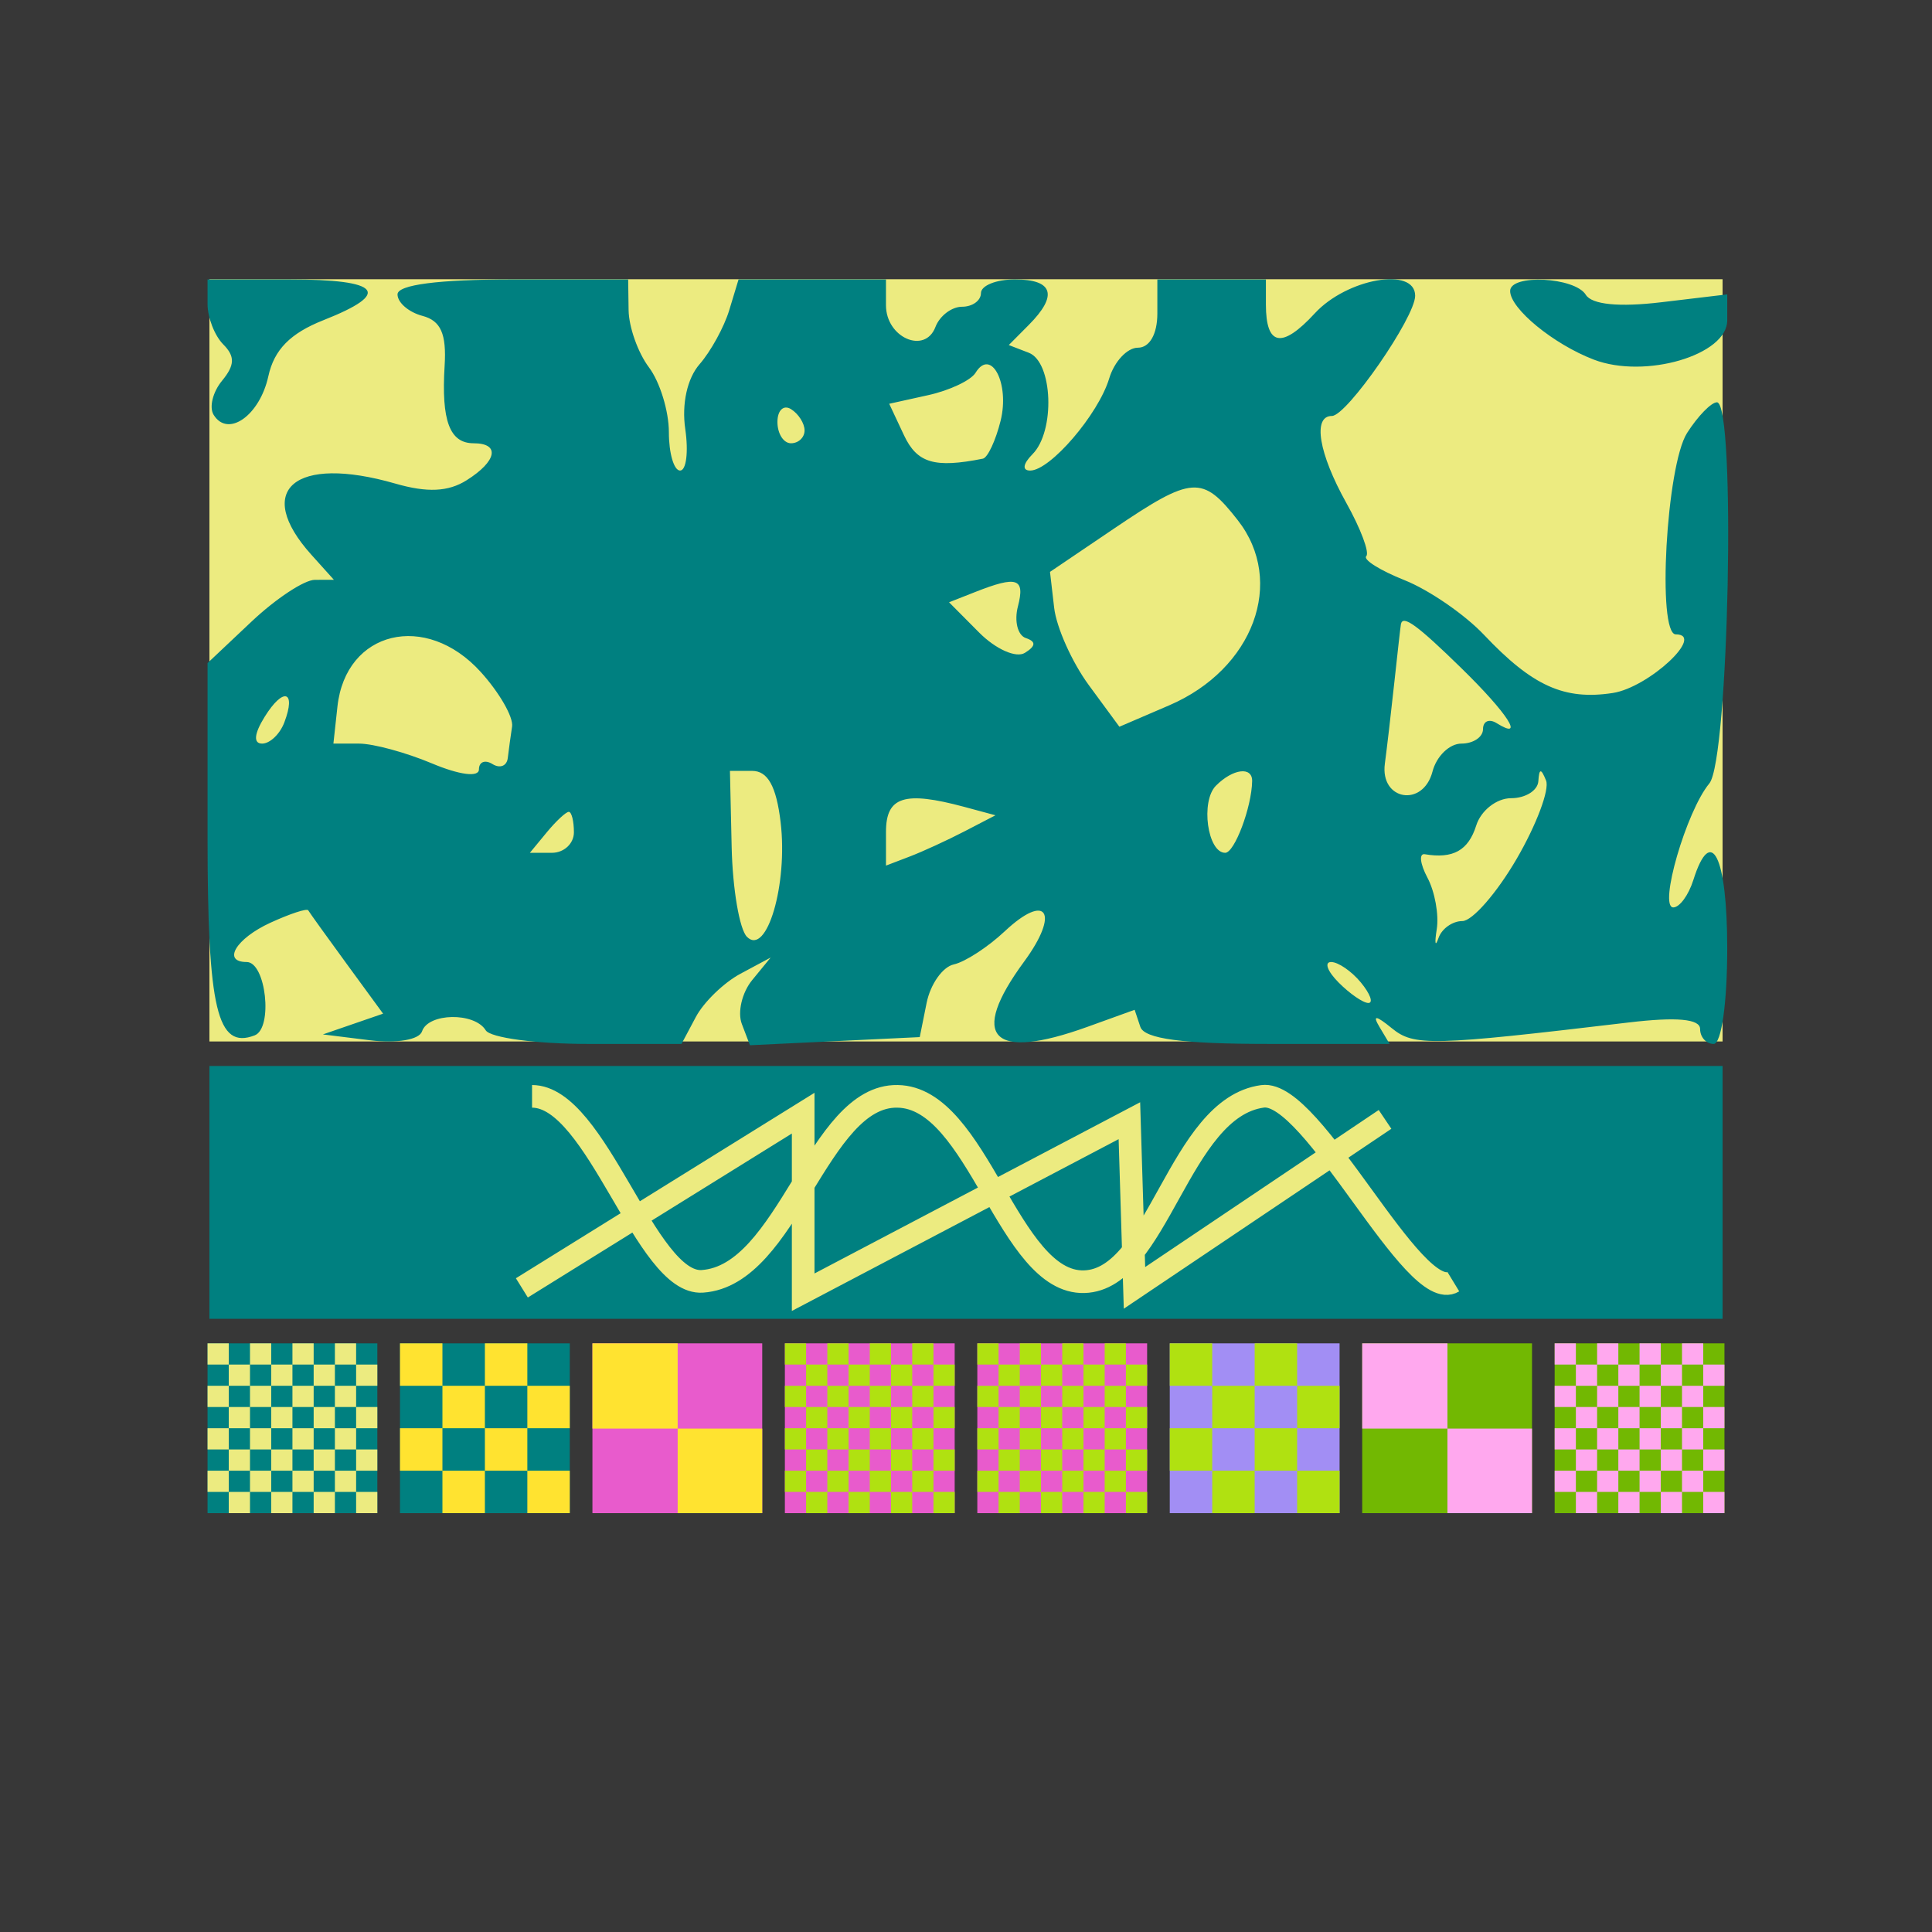 <svg viewBox="0 0 1024 1024" xmlns="http://www.w3.org/2000/svg" width="1024" height="1024"><style>.a{fill:#008080}.b{fill:#eceb80}.c{fill:#008080}.d{fill:#ffe330}.e{fill:#e85bcc}.f{fill:#ffe330}.g{fill:#e85bcc}.h{fill:#b0e111}.i{fill:#e85bcc}.j{fill:#b0e111}.k{fill:#a28ef4}.l{fill:#b0e111}.m{fill:#72b802}.n{fill:#ffa8ee}.o{fill:#72b802}.p{fill:#ffa8ee}.s{stroke:#eceb80;fill:none}</style><path fill="#373737" d="M0 0h1024v1024H0z"/><rect x="111" y="148" width="802" height="404" class="b"/><rect x="111" y="565" width="802" height="134" class="a"/><rect width="90" height="90" class="a" transform="translate(110,712)"/><g><rect x="0" y="0" fill="none"/><path d="M0 5.625v5.625h11.25V22.5H0v11.25h11.25V45H0v11.25h11.25V67.5H0v11.25h11.25V90H22.5V78.75h11.25V90H45V78.75h11.25V90H67.5V78.75h11.25V90H90V78.75H78.75V67.5H90V56.25H78.75V45H90V33.75H78.75V22.5H90V11.25H78.75V0H67.5v11.25H56.25V0H45v11.25H33.75V0H22.5v11.25H11.25V0H0zm33.75 11.25V22.5H45V11.25h11.25V22.5H67.5V11.25h11.25V22.5H67.5v11.25h11.25V45H67.5v11.25h11.25V67.5H67.5v11.25H56.25V67.5H45v11.25H33.75V67.5H22.5v11.25H11.25V67.5H22.5V56.25H11.25V45H22.5V33.75H11.25V22.5H22.5V11.25h11.25zM22.5 28.125v5.625h11.25V45H22.5v11.25h11.25V67.5H45V56.25h11.25V67.5H67.5V56.25H56.25V45H67.5V33.75H56.25V22.5H45v11.25H33.75V22.5H22.5zm33.75 11.25V45H45v11.25H33.75V45H45V33.75h11.25z" class="b" transform="translate(110,712)"/></g><rect width="90" height="90" class="c" transform="translate(212,712)"/><g><rect x="0" y="0" fill="none"/><path d="M0 11.25V22.5h22.5V45H0v22.5h22.5V90H45V67.5h22.5V90H90V67.5H67.5V45H90V22.5H67.5V0H45v22.5H22.5V0H0zm67.5 22.5V45H45v22.5H22.5V45H45V22.5h22.5z" class="d" transform="translate(212,712)"/></g><rect width="90" height="90" class="e" transform="translate(314,712)"/><g><rect x="0" y="0" fill="none"/><path d="M0 22.588v22.588h45.176V90H90V45.177H45.177V0H0z" class="f" transform="translate(314,712)"/></g><rect width="90" height="90" class="g" transform="translate(416,712)"/><g><rect x="0" y="0" fill="none"/><path d="M0 5.625v5.625h11.25V22.5H0v11.25h11.25V45H0v11.25h11.25V67.5H0v11.25h11.25V90H22.5V78.75h11.25V90H45V78.75h11.25V90H67.5V78.75h11.25V90H90V78.75H78.75V67.5H90V56.25H78.75V45H90V33.75H78.75V22.5H90V11.25H78.75V0H67.5v11.25H56.25V0H45v11.25H33.75V0H22.5v11.25H11.25V0H0zm33.75 11.25V22.5H45V11.25h11.25V22.5H67.5V11.25h11.25V22.5H67.5v11.25h11.25V45H67.5v11.25h11.25V67.5H67.5v11.25H56.25V67.5H45v11.25H33.75V67.5H22.5v11.25H11.25V67.5H22.5V56.25H11.25V45H22.5V33.75H11.25V22.5H22.5V11.25h11.25zM22.5 28.125v5.625h11.25V45H22.5v11.25h11.25V67.5H45V56.25h11.25V67.5H67.5V56.25H56.25V45H67.5V33.75H56.25V22.5H45v11.25H33.75V22.5H22.5zm33.75 11.25V45H45v11.25H33.75V45H45V33.75h11.25z" class="h" transform="translate(416,712)"/></g><rect width="90" height="90" class="i" transform="translate(518,712)"/><g><rect x="0" y="0" fill="none"/><path d="M0 5.625v5.625h11.25V22.5H0v11.25h11.25V45H0v11.25h11.25V67.5H0v11.25h11.25V90H22.5V78.75h11.25V90H45V78.75h11.25V90H67.5V78.75h11.25V90H90V78.75H78.75V67.5H90V56.25H78.75V45H90V33.75H78.75V22.5H90V11.25H78.75V0H67.5v11.25H56.25V0H45v11.25H33.75V0H22.5v11.25H11.25V0H0zm33.75 11.25V22.5H45V11.25h11.25V22.5H67.5V11.25h11.25V22.5H67.5v11.25h11.25V45H67.5v11.25h11.25V67.5H67.5v11.25H56.25V67.5H45v11.25H33.75V67.5H22.5v11.25H11.25V67.5H22.5V56.25H11.25V45H22.5V33.75H11.25V22.5H22.5V11.25h11.25zM22.5 28.125v5.625h11.25V45H22.5v11.25h11.25V67.5H45V56.25h11.25V67.5H67.5V56.25H56.25V45H67.5V33.75H56.25V22.5H45v11.25H33.75V22.5H22.5zm33.75 11.25V45H45v11.25H33.75V45H45V33.75h11.25z" class="j" transform="translate(518,712)"/></g><rect width="90" height="90" class="k" transform="translate(620,712)"/><g><rect x="0" y="0" fill="none"/><path d="M0 11.25V22.5h22.5V45H0v22.5h22.5V90H45V67.5h22.5V90H90V67.5H67.5V45H90V22.5H67.5V0H45v22.5H22.5V0H0zm67.5 22.5V45H45v22.5H22.5V45H45V22.5h22.5z" class="l" transform="translate(620,712)"/></g><rect width="90" height="90" class="m" transform="translate(722,712)"/><g><rect x="0" y="0" fill="none"/><path d="M0 22.588v22.588h45.176V90H90V45.177H45.177V0H0z" class="n" transform="translate(722,712)"/></g><rect width="90" height="90" class="o" transform="translate(824,712)"/><g><rect x="0" y="0" fill="none"/><path d="M0 5.625v5.625h11.25V22.5H0v11.25h11.25V45H0v11.25h11.25V67.5H0v11.25h11.25V90H22.5V78.75h11.25V90H45V78.75h11.25V90H67.5V78.75h11.25V90H90V78.75H78.75V67.5H90V56.25H78.75V45H90V33.75H78.75V22.5H90V11.25H78.75V0H67.5v11.25H56.25V0H45v11.25H33.75V0H22.5v11.25H11.25V0H0zm33.75 11.25V22.5H45V11.25h11.25V22.5H67.5V11.25h11.25V22.5H67.5v11.25h11.25V45H67.5v11.25h11.25V67.5H67.5v11.25H56.25V67.5H45v11.25H33.75V67.5H22.5v11.25H11.25V67.5H22.5V56.25H11.25V45H22.5V33.75H11.25V22.5H22.5V11.25h11.25zM22.5 28.125v5.625h11.25V45H22.5v11.25h11.25V67.5H45V56.25h11.25V67.5H67.5V56.25H56.25V45H67.5V33.75H56.25V22.5H45v11.25H33.75V22.5H22.5zm33.75 11.25V45H45v11.25H33.75V45H45V33.75h11.25z" class="p" transform="translate(824,712)"/></g><path class="a" fill-rule="evenodd" d="M110.007 161.137c0 7.164 3.747 16.794 8.328 21.403 6.3 6.339 6.156 11.005-.618 19.218-4.927 5.962-6.947 14.095-4.502 18.082 7.573 12.322 24.459.419 29.018-20.448 3.064-14.037 11.643-22.756 29.205-29.695 36.527-14.413 30.457-21.584-18.281-21.584h-43.15zm100.684-5.108c0 4.349 5.94 9.471 13.196 11.382 9.731 2.561 12.823 9.507 11.773 26.453-1.798 29.123 2.668 41.076 15.354 41.076 14.218 0 12.406 9.493-3.747 19.638-9.687 6.092-20.856 6.606-37.706 1.743-53.412-15.411-75.476 3.307-44.502 37.741l11.903 13.234-10.105.036c-5.559.015-20.618 9.949-33.477 22.069l-23.373 22.039v92.254c0 91.327 5.092 112.744 24.984 105.067 9.824-3.798 5.991-38.869-4.25-38.869-13.161 0-5.631-12.474 12.557-20.817 10.399-4.768 19.431-7.735 20.071-6.584.633 1.143 9.824 13.936 20.418 28.428l19.259 26.345-15.958 5.499-15.952 5.499 24.977 3.104c14.182 1.758 26.099-.282 27.573-4.717 3.258-9.833 27.81-10.253 33.75-.579 2.445 3.979 26.796 7.235 54.11 7.235h49.666l7.609-14.304c4.185-7.865 14.814-18.169 23.624-22.894l16.016-8.581-9.795 11.946c-5.386 6.57-7.853 17.025-5.487 23.233L397.487 554l44.998-2.156 44.998-2.156 3.639-18.089c1.999-9.949 8.493-19.146 14.426-20.441 5.934-1.295 18.059-9.175 26.94-17.51 22.316-20.954 29.393-9.934 10.306 16.041-29.514 40.165-17.188 52.878 33.535 34.572l25.055-9.045 3.021 9.045c2.122 6.338 22.344 9.044 67.573 9.044h64.552l-5.401-9.044c-3.804-6.375-1.884-6.179 6.523.687 11.838 9.653 20.69 9.435 125.681-3.024 25.301-3.01 37.757-1.867 37.757 3.444 0 4.37 3.236 7.937 7.191 7.937 4.107 0 7.192-21.706 7.192-50.649 0-48.898-8.544-66.089-17.979-36.177-2.51 7.959-7.278 14.471-10.601 14.471-7.925 0 6.897-51.033 19.08-65.692 10.406-12.51 14.196-202.025 4.041-202.025-3.006 0-10.133 7.323-15.843 16.281-11.003 17.256-15.987 106.724-5.947 106.724 15.893 0-14.398 28.154-33.427 31.07-25.689 3.936-42.568-3.683-68.22-30.802-10.191-10.781-29.155-23.827-42.136-28.993-12.981-5.173-22.114-10.904-20.288-12.735 1.827-1.837-2.927-14.521-10.557-28.189-14.685-26.316-17.979-46.12-7.659-46.12 7.939 0 44.128-52.241 44.128-63.702 0-15.527-36.146-9.196-53.197 9.319-17.425 18.914-25.911 17.373-25.911-4.71v-13.263h-57.534v18.089c0 10.875-4.106 18.089-10.305 18.089-5.667 0-12.507 7.33-15.211 16.28-5.746 19.08-31.283 48.84-41.898 48.84-4.344 0-3.833-3.567 1.251-8.682 12.132-12.207 10.788-48.826-1.97-53.753l-10.608-4.089 10.608-10.672c15.562-15.651 12.973-24.102-7.379-24.102-9.889 0-17.979 3.256-17.979 7.236s-4.509 7.235-10.018 7.235-11.859 4.827-14.11 10.731c-5.595 14.666-26.214 5.615-26.214-11.505v-13.697h-78.137l-4.934 16.28c-2.711 8.958-9.787 21.852-15.728 28.66-6.544 7.504-9.529 21.027-7.58 34.369 1.762 12.091.532 21.989-2.74 21.989s-5.947-9.145-5.947-20.324-4.754-26.642-10.558-34.369c-5.811-7.721-10.665-21.367-10.787-30.325l-.23-16.28H271.82c-39.447 0-61.129 2.808-61.129 7.916m589.715-1.802c0 9.356 22.985 28.212 44.351 36.381 27.163 10.39 70.716-2.41 70.716-20.788v-13.791l-34.987 4.168c-22.359 2.67-36.786 1.237-39.979-3.958-5.775-9.406-40.101-11.128-40.101-2.012m-270.068 68.811c-2.625 10.527-6.854 19.55-9.385 20.064-25.624 5.123-34.887 2.366-41.841-12.453l-7.81-16.641 20.64-4.566c11.348-2.503 22.654-7.843 25.12-11.866 8.249-13.422 18.21 5.694 13.276 25.462m-103.898 5.094c0 3.748-3.236 6.808-7.191 6.808-3.956 0-7.192-5.079-7.192-11.28s3.236-9.269 7.192-6.809 7.191 7.532 7.191 11.281m229.608 47.581c25.48 32.581 8.307 78.947-36.346 98.128l-26.401 11.346-16.188-22.032c-8.904-12.12-17.181-30.585-18.389-41.041l-2.201-19.007 33.844-22.894c41.553-28.103 46.947-28.472 65.681-4.5M539.515 321.42c-2.021 7.771-.13 15.31 4.2 16.765 5.501 1.845 5.35 4.211-.504 7.843-4.638 2.887-15.462-1.925-24.279-10.796l-15.908-16.005 13.851-5.455c22.273-8.777 26.53-7.337 22.64 7.648m235.102 32.777c24.624 24.058 33.93 38.602 18.598 29.072-3.956-2.46-7.192-1.02-7.192 3.191s-5.156 7.663-11.463 7.663c-6.3 0-13.19 6.671-15.311 14.818-4.984 19.167-27.89 15.318-25.243-4.24 1.05-7.807 3.315-27.22 5.027-43.138 1.719-15.919 3.279-29.76 3.481-30.751 1.014-5.094 8.63.448 32.103 23.385m-519.834 1.939c9.902 10.94 17.389 23.971 16.627 28.942-.763 4.978-1.791 12.496-2.287 16.707s-4.135 5.651-8.091 3.191-7.192-1.186-7.192 2.822c0 4.291-10.276 2.974-24.94-3.191-13.715-5.767-31.068-10.484-38.562-10.484H176.71l2.143-19.652c4.387-40.215 46.839-50.461 75.93-18.335m-104.107 26.822c-2.344 6.143-7.623 11.165-11.737 11.165-4.732 0-4.257-5.188 1.302-14.146 9.917-15.983 16.908-13.993 10.435 2.981m263.064 52.769c3.948 32.872-7.35 71.358-17.85 60.794-3.955-3.98-7.594-25.39-8.098-47.582l-.906-40.352h11.802c8.256.007 12.772 8.147 15.052 27.14m249.924-21.706c-.244 13.834-9.327 37.986-14.282 37.986-9.385 0-13.161-27.278-4.919-35.57 8.989-9.044 19.345-10.347 19.201-2.416M803.808 455.3c-10.536 18.088-23.459 32.885-28.731 32.885-5.264 0-10.967 4.074-12.664 9.045-1.705 4.978-2.107 2.822-.899-4.79 1.208-7.605-1.014-19.862-4.934-27.235s-4.566-12.973-1.431-12.445c15.024 2.532 23.1-1.975 27.278-15.224 2.51-7.959 10.817-14.471 18.461-14.471 7.645 0 14.161-4.066 14.47-9.044.431-6.831 1.431-6.91 4.085-.326 1.941 4.797-5.099 23.523-15.635 41.605m-292.614-27.611 16.426 4.428-16.426 8.523c-9.04 4.689-22.1 10.694-29.018 13.335l-12.586 4.812V440.93c0-18.74 9.716-21.83 41.604-13.241m-207.012 13.465c0 5.969-5.25 10.853-11.665 10.853h-11.672l8.954-10.853c4.926-5.969 10.176-10.853 11.665-10.853 1.495 0 2.718 4.884 2.718 10.853m417.116 79.591c4.926 5.97 6.71 10.854 3.963 10.854s-9.846-4.884-15.779-10.854-7.716-10.853-3.962-10.853 10.852 4.884 15.778 10.853" clip-rule="evenodd"/><path class="s" stroke-miterlimit="10" stroke-width="12" d="M276.6 682.6 425.7 590v94.9L598.6 594l2.7 88.6 132.8-89.3M282 581.086c34.477 0 60.239 100.172 90.261 98.049 45.518-3.088 61.207-98.821 103.432-98.049 42.806.579 58.689 99.4 98.978 98.242 39.319-1.158 49.972-92.259 94.522-98.242 26.73-3.667 80.189 110.981 101.108 98.242"/></svg>